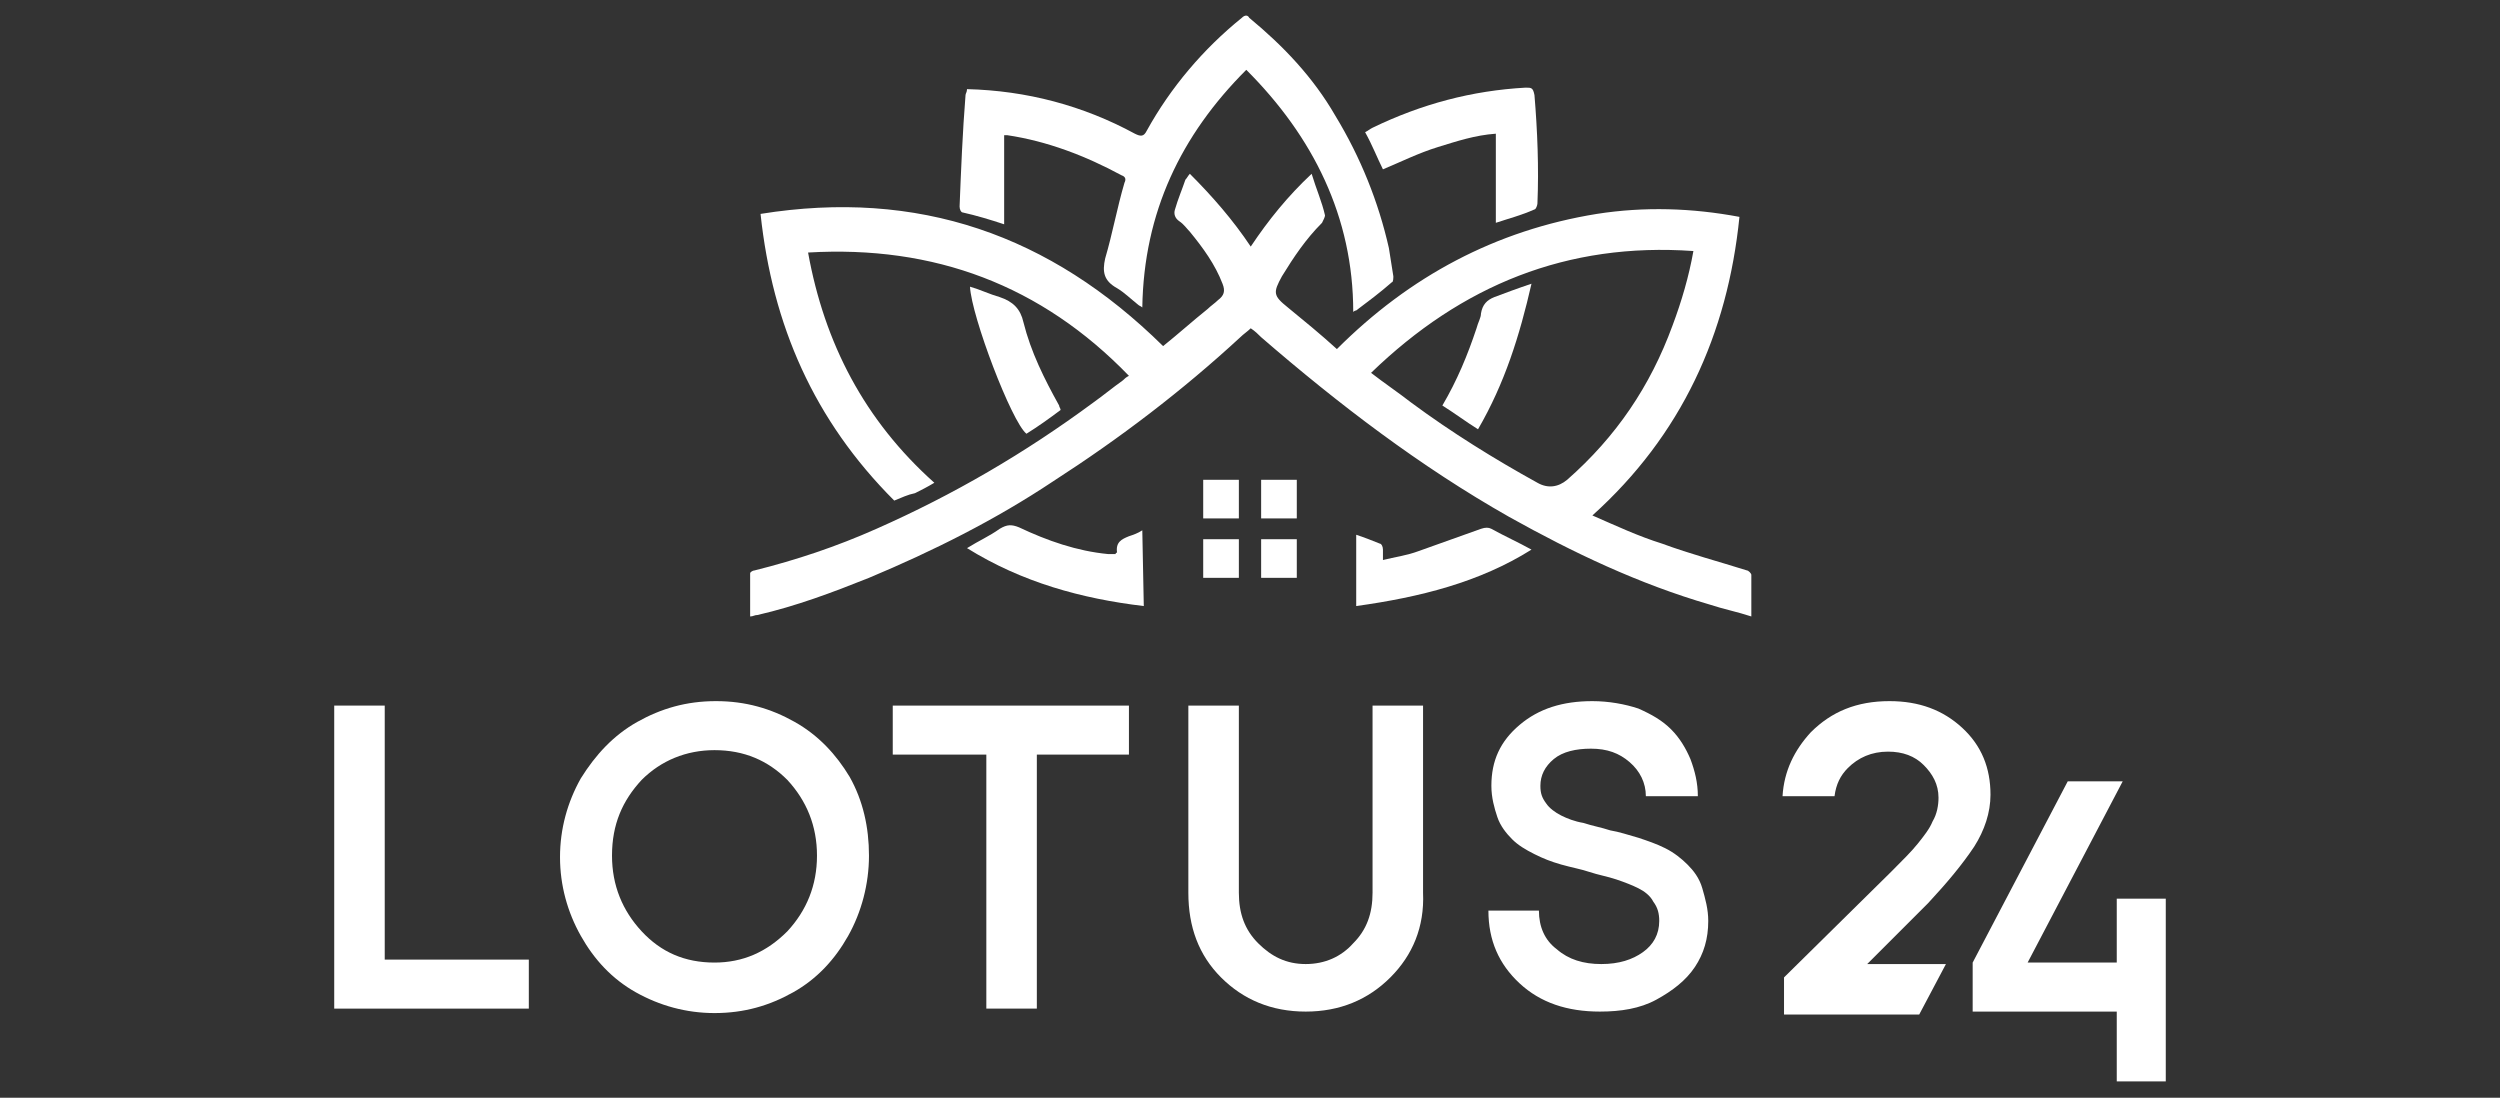 <?xml version="1.0" encoding="utf-8"?>
<!-- Generator: Adobe Illustrator 25.2.3, SVG Export Plug-In . SVG Version: 6.00 Build 0)  -->
<svg version="1.1" id="Layer_1" xmlns="http://www.w3.org/2000/svg" xmlns:xlink="http://www.w3.org/1999/xlink" x="0px" y="0px"
	 viewBox="0 0 168.3 73.9" style="enable-background:new 0 0 168.3 73.9;" xml:space="preserve">
<rect x="0" y="0" width="168.3" height="73.9" fill="#333333" stroke="none"/>
<style type="text/css">
	.st0{fill:#FFFFFF;}
</style>
<g id="Layer_1-2">
	<g>
		<g>
			<path class="st0" d="M60.2,33.7c-5.4-5.4-8.2-11.8-9-19.3c10.6-1.7,19.5,1.4,27.1,8.9c1-0.8,2-1.7,3-2.5c0.2-0.2,0.5-0.4,0.7-0.6
				c0.4-0.3,0.5-0.6,0.3-1.1c-0.5-1.3-1.3-2.4-2.2-3.5c-0.2-0.2-0.4-0.5-0.7-0.7c-0.3-0.2-0.4-0.5-0.3-0.8c0.2-0.7,0.5-1.4,0.7-2
				c0.1-0.1,0.2-0.3,0.3-0.4c1.5,1.5,2.9,3.1,4.1,4.9c1.2-1.8,2.5-3.4,4.1-4.9c0.3,1,0.7,1.9,0.9,2.8c0,0.1-0.1,0.3-0.2,0.5
				c-1.1,1.1-1.9,2.3-2.7,3.6c-0.6,1.1-0.6,1.3,0.4,2.1c1.1,0.9,2.2,1.8,3.3,2.8c4.9-4.9,10.7-8,17.5-9.1c3.2-0.5,6.4-0.4,9.6,0.2
				c-0.8,7.9-3.9,14.7-9.9,20.1c1.6,0.7,3.1,1.4,4.7,1.9c1.9,0.7,3.8,1.2,5.7,1.8c0.1,0,0.3,0.2,0.3,0.3c0,0.9,0,1.8,0,2.8
				c-0.9-0.3-1.9-0.5-2.8-0.8c-4.8-1.4-9.2-3.5-13.5-5.9c-6-3.4-11.5-7.6-16.7-12.1c-0.2-0.2-0.4-0.4-0.7-0.6
				c-0.2,0.2-0.5,0.4-0.7,0.6c-3.9,3.6-8.1,6.8-12.6,9.7c-3.9,2.6-8.1,4.7-12.4,6.5c-2.5,1-4.9,1.9-7.5,2.5c-0.2,0-0.3,0.1-0.5,0.1
				c0-1,0-1.9,0-2.9c0-0.1,0.2-0.2,0.3-0.2c2.8-0.7,5.5-1.6,8.2-2.8c5.2-2.3,10-5.1,14.6-8.5c0.7-0.5,1.3-1,2-1.5
				c0.1-0.1,0.2-0.2,0.4-0.3c-5.9-6.1-13.1-8.8-21.6-8.3c1.1,6.1,3.8,11.3,8.5,15.5c-0.5,0.3-0.9,0.5-1.3,0.7
				C61.1,33.3,60.7,33.5,60.2,33.7L60.2,33.7z M92.3,25.1c0.9,0.7,1.8,1.3,2.7,2c2.7,2,5.6,3.8,8.5,5.4c0.7,0.4,1.4,0.3,2-0.2
				c3.3-2.9,5.6-6.3,7.1-10.4c0.6-1.6,1.1-3.3,1.4-5C105.5,16.3,98.4,19.2,92.3,25.1L92.3,25.1z"/>
			<path class="st0" d="M83.9,4.7c-4.4,4.4-6.9,9.6-7,16c-0.1-0.1-0.2-0.1-0.3-0.2c-0.5-0.4-0.9-0.8-1.4-1.1c-0.9-0.5-1-1.1-0.8-2
				c0.5-1.7,0.8-3.4,1.3-5.1c0.1-0.2,0.1-0.4-0.2-0.5c-2.4-1.3-5-2.3-7.7-2.7c0,0-0.1,0-0.2,0v6c-0.9-0.3-1.9-0.6-2.8-0.8
				c-0.1,0-0.2-0.2-0.2-0.4c0.1-2.5,0.2-5,0.4-7.5c0-0.1,0.1-0.2,0.1-0.4c4,0.1,7.8,1.1,11.3,3c0.4,0.2,0.6,0.2,0.8-0.2
				c1.6-2.9,3.8-5.5,6.4-7.6C83.8,1,84,1,84.1,1.2c2.3,1.9,4.3,4,5.8,6.6c1.7,2.8,2.9,5.8,3.6,8.9c0.1,0.6,0.2,1.3,0.3,1.9
				c0,0.1,0,0.4-0.1,0.4c-0.8,0.7-1.6,1.3-2.4,1.9c0,0-0.1,0-0.2,0.1C91.1,14.6,88.4,9.2,83.9,4.7L83.9,4.7z"/>
			<path class="st0" d="M100.7,15V9c-1.4,0.1-2.6,0.5-3.9,0.9c-1.3,0.4-2.5,1-3.7,1.5c-0.4-0.8-0.7-1.6-1.2-2.5
				c0.2-0.1,0.3-0.2,0.5-0.3c3.3-1.6,6.7-2.5,10.3-2.7c0.4,0,0.5,0,0.6,0.5c0.2,2.4,0.3,4.9,0.2,7.3c0,0.1-0.1,0.4-0.2,0.4
				C102.4,14.5,101.6,14.7,100.7,15L100.7,15z"/>
			<path class="st0" d="M77,40.8c-4.2-0.5-8.2-1.6-11.9-3.9c0.8-0.5,1.5-0.8,2.2-1.3c0.5-0.3,0.8-0.3,1.3-0.1c1.9,0.9,3.9,1.6,6,1.8
				c0.2,0,0.3,0,0.5,0c0-0.1,0.1-0.1,0.1-0.1c-0.1-0.7,0.3-0.9,0.8-1.1c0.3-0.1,0.6-0.2,0.9-0.4L77,40.8L77,40.8z"/>
			<path class="st0" d="M91.3,40.8V36c0.6,0.2,1.1,0.4,1.6,0.6c0.1,0,0.2,0.2,0.2,0.4c0,0.2,0,0.4,0,0.7c0.8-0.2,1.6-0.3,2.4-0.6
				c1.4-0.5,2.8-1,4.2-1.5c0.3-0.1,0.5-0.1,0.7,0c0.9,0.5,1.8,0.9,2.7,1.4C99.6,39.2,95.6,40.2,91.3,40.8L91.3,40.8z"/>
			<path class="st0" d="M71.4,27.6c-0.8,0.6-1.5,1.1-2.3,1.6c-1-0.8-3.7-7.9-3.8-9.9c0.7,0.2,1.3,0.5,2,0.7c0.9,0.3,1.4,0.8,1.6,1.7
				c0.5,2,1.4,3.8,2.4,5.6C71.3,27.4,71.4,27.5,71.4,27.6L71.4,27.6z"/>
			<path class="st0" d="M87.3,32.3v2.6h-2.4v-2.6H87.3z"/>
			<path class="st0" d="M81,38.9v-2.6h2.4v2.6H81z"/>
			<path class="st0" d="M87.3,38.9h-2.4v-2.6h2.4V38.9z"/>
			<path class="st0" d="M81,32.3h2.4v2.6H81V32.3z"/>
			<path class="st0" d="M103.1,19.1c-0.8,3.5-1.8,6.7-3.6,9.8c-0.8-0.5-1.6-1.1-2.4-1.6c1-1.7,1.7-3.4,2.3-5.2
				c0.1-0.4,0.3-0.7,0.3-1c0.1-0.6,0.4-0.9,0.9-1.1C101.4,19.7,102.2,19.4,103.1,19.1L103.1,19.1z"/>
		</g>
		<g>
			<g>
				<path class="st0" d="M22.5,47.5h3.4v17.1h9.7v3.3H22.5V47.5z"/>
				<path class="st0" d="M42.9,48.6c1.6-0.9,3.3-1.4,5.3-1.4s3.7,0.5,5.3,1.4c1.6,0.9,2.8,2.2,3.7,3.7c0.9,1.6,1.3,3.4,1.3,5.3
					S58,61.4,57.1,63c-0.9,1.6-2.1,2.9-3.7,3.8c-1.6,0.9-3.3,1.4-5.3,1.4c-1.9,0-3.7-0.5-5.3-1.4s-2.8-2.2-3.7-3.8
					c-0.9-1.6-1.4-3.4-1.4-5.3s0.5-3.7,1.4-5.3C40.1,50.8,41.3,49.5,42.9,48.6L42.9,48.6z M48.1,50.5c-1.9,0-3.6,0.7-4.9,2
					c-1.3,1.4-2,3-2,5.1c0,2,0.7,3.7,2,5.1c1.3,1.4,2.9,2.1,4.9,2.1c1.9,0,3.5-0.7,4.9-2.1c1.3-1.4,2-3.1,2-5.1c0-2-0.7-3.7-2-5.1
					C51.7,51.2,50.1,50.5,48.1,50.5z"/>
				<path class="st0" d="M76,47.5v3.3h-6.2v17.1h-3.4V50.8h-6.3v-3.3L76,47.5L76,47.5z"/>
				<path class="st0" d="M93.6,65.8c-1.5,1.5-3.4,2.3-5.7,2.3s-4.2-0.8-5.7-2.3c-1.5-1.5-2.2-3.4-2.2-5.7V47.5h3.4v12.6
					c0,1.4,0.4,2.5,1.3,3.4c0.9,0.9,1.9,1.4,3.2,1.4s2.4-0.5,3.2-1.4c0.9-0.9,1.3-2,1.3-3.4V47.5h3.4v12.6
					C95.9,62.4,95.1,64.3,93.6,65.8L93.6,65.8z"/>
				<path class="st0" d="M107.7,68.1c-2.2,0-4-0.6-5.4-1.9s-2.1-2.9-2.1-4.9h3.4c0,1.1,0.4,2,1.2,2.6c0.8,0.7,1.8,1,3,1
					c1.2,0,2.1-0.3,2.8-0.8c0.7-0.5,1.1-1.2,1.1-2.1c0-0.5-0.1-0.9-0.4-1.3c-0.2-0.4-0.6-0.7-1-0.9c-0.4-0.2-0.9-0.4-1.5-0.6
					c-0.6-0.2-1.2-0.3-1.8-0.5s-1.2-0.3-1.9-0.5s-1.2-0.4-1.8-0.7c-0.6-0.3-1.1-0.6-1.5-1c-0.4-0.4-0.8-0.9-1-1.5
					c-0.2-0.6-0.4-1.3-0.4-2.1c0-1.7,0.6-3,1.9-4.1c1.3-1.1,2.9-1.6,4.9-1.6c1.1,0,2.2,0.2,3.1,0.5c0.9,0.4,1.6,0.8,2.2,1.4
					c0.6,0.6,1,1.3,1.3,2c0.3,0.8,0.5,1.6,0.5,2.5h-3.5c0-0.9-0.4-1.7-1.1-2.3c-0.7-0.6-1.5-0.9-2.6-0.9c-1,0-1.9,0.2-2.5,0.7
					c-0.6,0.5-0.9,1.1-0.9,1.8c0,0.5,0.1,0.8,0.4,1.2c0.2,0.3,0.6,0.6,1,0.8c0.4,0.2,0.9,0.4,1.5,0.5c0.6,0.2,1.2,0.3,1.8,0.5
					c0.6,0.1,1.2,0.3,1.9,0.5c0.6,0.2,1.2,0.4,1.8,0.7c0.6,0.3,1.1,0.7,1.5,1.1c0.4,0.4,0.8,0.9,1,1.6c0.2,0.7,0.4,1.4,0.4,2.2
					c0,1.2-0.3,2.2-0.9,3.1s-1.5,1.6-2.6,2.2C110.4,67.9,109.1,68.1,107.7,68.1L107.7,68.1z"/>
			</g>
			<polygon class="st0" points="142.5,60.5 142.5,64.8 136.5,64.8 142.9,52.6 139.2,52.6 132.8,64.8 132.8,64.8 132.8,64.8 
				132.8,64.8 132.8,64.8 132.8,68.1 142.5,68.1 142.5,72.8 145.8,72.8 145.8,68.1 145.8,64.8 145.8,60.5 			"/>
			<path class="st0" d="M132.9,57c0.7-1.1,1.1-2.3,1.1-3.5c0-1.8-0.6-3.3-1.9-4.5c-1.3-1.2-2.9-1.8-4.9-1.8c-2.2,0-3.9,0.7-5.3,2.1
				c-1.1,1.2-1.8,2.6-1.9,4.3h3.5c0.1-0.8,0.4-1.4,0.9-1.9c0.7-0.7,1.6-1.1,2.7-1.1c1,0,1.8,0.3,2.4,0.9c0.6,0.6,1,1.3,1,2.2
				c0,0.5-0.1,1.1-0.4,1.6c-0.2,0.5-0.6,1-1,1.5c-0.4,0.5-1,1.1-1.8,1.9l-7.2,7.1v2.5h9.1l1.8-3.4h-5.3l4.1-4.1
				C131.1,59.4,132.1,58.2,132.9,57L132.9,57z"/>
		</g>
	</g>
</g>
</svg>
